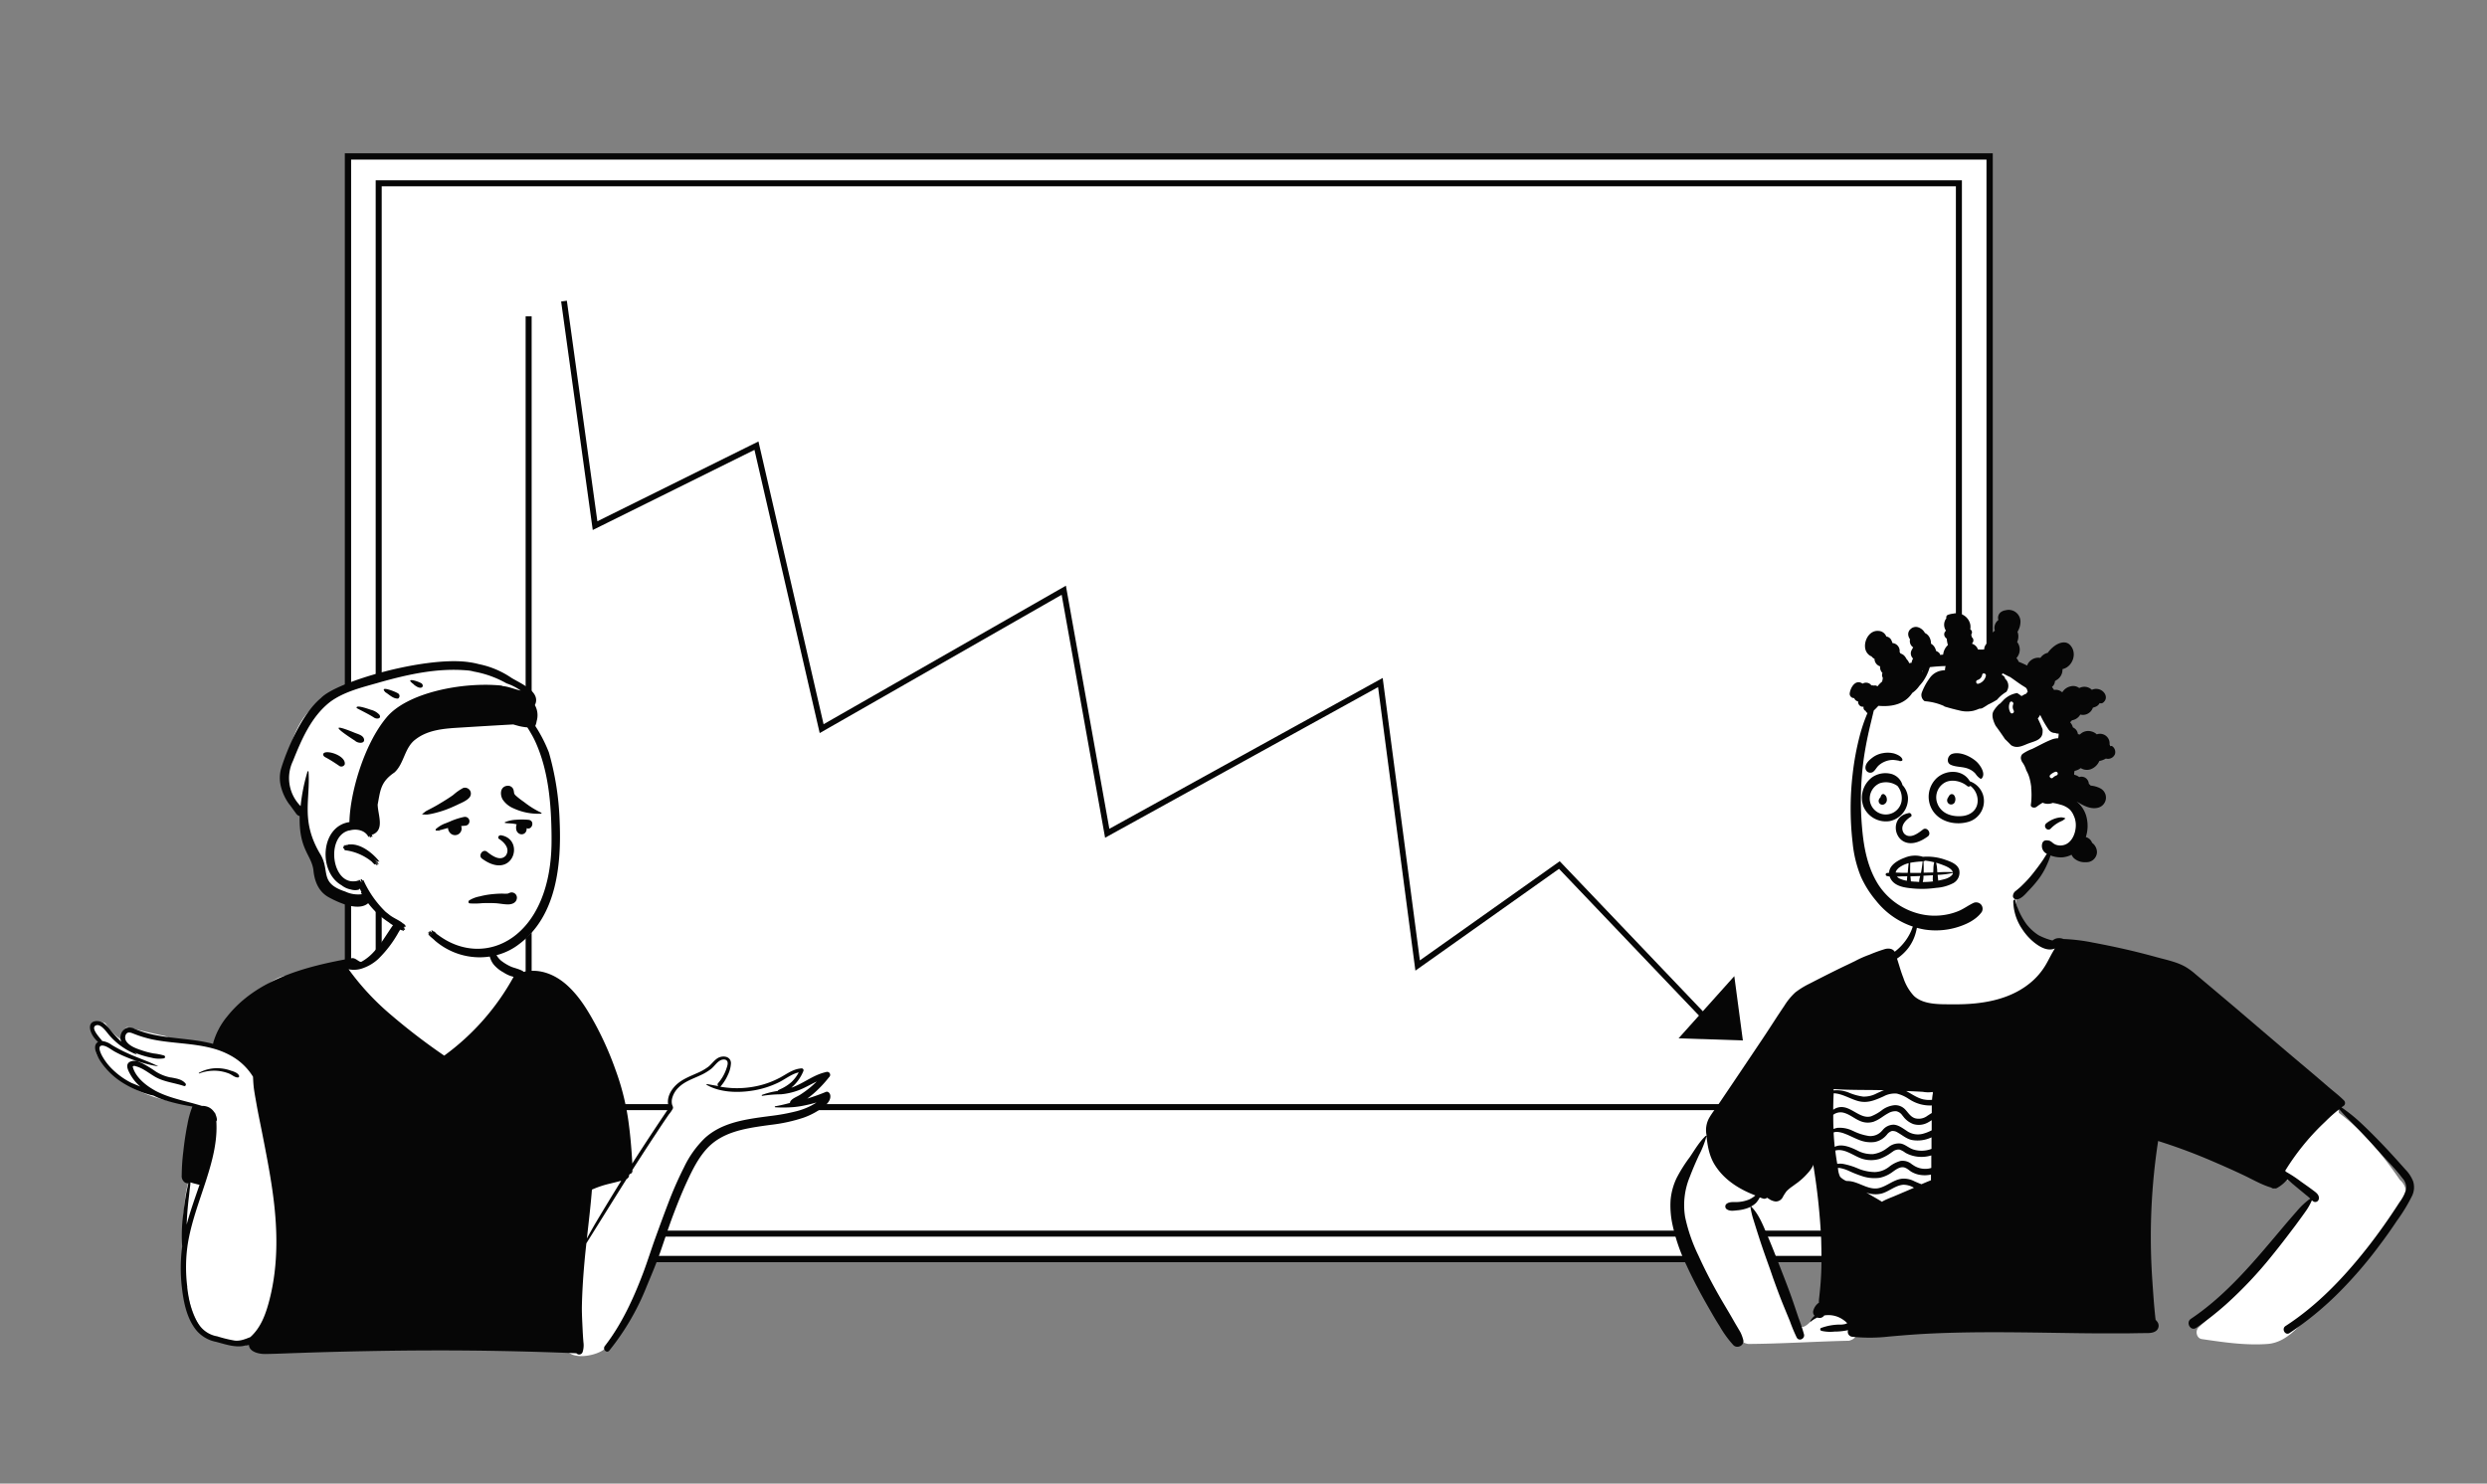 <svg id="Capa_1" data-name="Capa 1" xmlns="http://www.w3.org/2000/svg" viewBox="0 0 827.15 493.52"><rect x="0" y="0" width="827.15" height="493.52" fill="#808080" stroke="none"/><title>Mesa de trabajo 2</title><rect x="115.73" y="52.04" width="546" height="366.77" fill="#fff" stroke="#060606" stroke-miterlimit="10" stroke-width="2.09"/><rect x="125.95" y="60.97" width="525.56" height="349.39" fill="none" stroke="#060606" stroke-miterlimit="10" stroke-width="2"/><polyline points="187.58 100.16 197.91 174.85 251.59 148.25 273.27 242.38 353.8 196.34 368.25 277.18 459.1 227.04 471.49 321.17 518.63 287.75 566.12 337.55" fill="none" stroke="#060606" stroke-miterlimit="10" stroke-width="1.92" fill-rule="evenodd"/><polyline points="175.82 105.23 175.82 368.28 608.89 368.28" fill="none" stroke="#060606" stroke-miterlimit="10" stroke-width="2" fill-rule="evenodd"/><g id="Introduction"><g id="variations"><g id="images"><path d="M263.54,366.07c2.16-1.13,4.27-2.36,6.35-3.64a1.32,1.32,0,0,0-1.33-2.28l-2.3,1.22a14.12,14.12,0,0,0,1.67-1.7l0,0c1.94-1.73-.55-5-2.75-3.58a30.89,30.89,0,0,1-6.13,3.77c-4.62,2-9.71,2.28-14.67,2.34a19.29,19.29,0,0,0-5.3.53c.69-2.77,2.42-4.86,3.33-7.54.68-2.71-3.23-4.55-4.61-1.95-.34.64-.67,1.28-1,1.93-3,2.73-8,2.49-11,5.41a9.38,9.38,0,0,0-2.89,5.67c-.23,1.42.12,2.83-.73,4.08-4.12,5.84-10.64,15.06-14,21.48-2.34-15.26-8.6-34.13-15.06-48.09a57.94,57.94,0,0,0-7.79-12.6c.36-1.26-.92-3.5-1.74-2.81-2.51-3.07-7-3.87-10.53-5.4a20.93,20.93,0,0,1-10.79-11.22c-2.52-9.28-8.75-10.46-17.37-10-8.26,0-14.37,3.52-16.17,11.93-3.66,6.38-12.3,5.33-18.52,7a61.58,61.58,0,0,0-13.18,4.69c-4.68-4.43-21.42,14.19-22.94,19,.89.17,1.78.38,2.66.64a.63.63,0,0,1-.33,1.22,23.49,23.49,0,0,0-3-.51c0,.09-.06.19-.08.28l-.33,0a4,4,0,0,1,.72.47c.56.47-.17,1.37-.77,1a4.53,4.53,0,0,0-2-.5c0,1.39-5-.17-5.77-.63-3.42-.42-6.94,0-10.14-1.62-4.25-.89-8.53-1.88-12.74-3-1.11.43-2.16,2-1.27,3.12a.64.64,0,0,1-.77,1,16.31,16.31,0,0,1-5.1-5.25c-.65-.65-1.8-.51-2.67-.78a1.37,1.37,0,0,0-.19.68c-3.69.61-1.06,4.64.8,5.9-1,.64-1,1.9-.94,2.95a1.46,1.46,0,0,0-.09,1.26c.69,1.6,2.19,2.95,3.34,4.24a26.75,26.75,0,0,0,3.92,4,42.41,42.41,0,0,0,20.15,7.93c2.57.39,6.27,1,7.86,3.17a75.7,75.7,0,0,1-1.76,7.58c-.91,3.34-.85,6.84-.86,10.24a.25.25,0,0,0-.41.12,8.91,8.91,0,0,1-1.22,4,33.74,33.74,0,0,0-1.54,6.88c-1.12,11-1.39,22.3,1.15,33.12a39.25,39.25,0,0,0,4.74,11.34,2.41,2.41,0,0,0,2.63,1.15A18.66,18.66,0,0,0,80.58,446c11.5-3.26,7.49,4.59,23.61,2.18,27.83-3.54,55.95,3.43,83.71-.66.69,5.28,9.64,3.76,12.75,1.53,9.32-6.93,13.95-28.89,18.63-40,3.22-8.77,8.6-24.32,15.66-30.21a19.92,19.92,0,0,1,7.23-3.23c9.54-2.46,19.13-4.79,28.69-7.18,1.63-.4,1.33-3.17-.4-3Z" fill="#fff" fill-rule="evenodd"/><path d="M51,364.42a13.06,13.06,0,0,1-1.91-.49c-1-.28-1.9-.61-2.83-1a33.52,33.52,0,0,1-5.51-2.79,24.43,24.43,0,0,1-7.17-6.86l-.13-.19c-1.07-1.63-3-5.25-.83-6.49-1.43-1.19-2.77-3.33-2.7-5,.11-2.34,3-2.31,4.46-1.32a11.71,11.71,0,0,1,2.42,2.45c.81,1,1.67,1.94,2.57,2.85.23.24.47.48.72.71l.24.23c0-.09-.07-.18-.1-.28A3.57,3.57,0,0,1,41.88,342a3.5,3.5,0,0,1,2.83.2l.14.06a33.51,33.51,0,0,0,3.76,1.32c5.22,1.47,10.66,1.72,16,2.45a56.09,56.09,0,0,1,6.21,1.18,24.23,24.23,0,0,1,4.77-9.13c10-12.52,26.38-16.66,41.39-19.34,1.37-.25,2.51,1.57,3.3,1.14a15.75,15.75,0,0,0,4-3.21c2.49-2.67,4.25-5.8,6.32-8.77,1-1.47,3.39-.16,2.44,1.42l-.47.77A38.18,38.18,0,0,1,125.8,319a14.59,14.59,0,0,1-4.94,3,8.67,8.67,0,0,1-4.92.42l-.18-.27.18.27a85.49,85.49,0,0,0,14.36,15.39,205,205,0,0,0,16.95,13l.49.34a80.13,80.13,0,0,0,23.08-26.22,9.91,9.91,0,0,1-3.35-1.46,11.18,11.18,0,0,1-3.23-2.57c-1.93-2.36-1.68-5.4-2-8.26,0-.17.21-.22.32-.13,1.05.87,1.41,2.3,1.85,3.53a7.42,7.42,0,0,0,2.13,3.42,15.89,15.89,0,0,0,3.51,2.13c.62.29,3.75,1.06,4.1,1.7,5.39-1.27,10.64.92,14.64,4.61s6.69,8.2,9.19,12.77a106.93,106.93,0,0,1,6.74,15.21,82.68,82.68,0,0,1,4.18,16.32c.68,4.71,1.1,9.49,1.37,14.26l0,.59q6-9.39,12.25-18.6c-1-2.53.1-5.12,1.88-7.08,2-2.16,4.69-3.17,7.3-4.34l.34-.15a17.54,17.54,0,0,0,3.59-2.07c1-.82,1.81-2,2.91-2.73,1.6-1.11,4.49-.87,4.57,1.56a10,10,0,0,1-1.06,4,15,15,0,0,1-2.35,3.71.57.57,0,0,1-.14.13l0,0a35,35,0,0,0,4,.46,31.81,31.81,0,0,0,8.14-.66,29.23,29.23,0,0,0,7.83-2.87c2.1-1.14,4-2.61,6.42-2.95a4.9,4.9,0,0,1,.67-.07.63.63,0,0,1,.61.8c-.08.21-.17.41-.26.62a14.18,14.18,0,0,1-3.67,4.91l-.12.11c.56-.2,1.11-.41,1.64-.66,3.17-1.42,6-3.58,9.44-4.44.16-.05.32-.08.49-.12a1,1,0,0,1,1,1.7l-.3.37a38.62,38.62,0,0,1-5,5.2c-.63.53-1.28,1.05-1.94,1.55-.28.21-.56.42-.85.62l-.14.1,1-.72c2.08-.63,4.12-1.37,6.13-2.2.8-.33,1.41.48,1.5,1.14.28,2.23-2.19,3.83-3.79,4.9a23.9,23.9,0,0,1-5.2,2.55,53.87,53.87,0,0,1-10.81,2.35l-1.78.24c-7,1-14.38,2.16-19.43,7.64-2.83,3.07-4.74,6.88-6.49,10.63s-3.29,7.6-4.75,11.46-2.82,8.08-4.22,12.13c-1.28,3.71-2.82,7.37-4.34,11l-.24.58a82.13,82.13,0,0,1-12.45,21.4c-.88,1.07-2.31-.44-1.5-1.49,5.62-7.25,9.53-15.8,12.76-24.33,1.46-3.88,2.69-7.85,4.1-11.75l.84-2.32c1.13-3.09,2.26-6.17,3.44-9.24a121.93,121.93,0,0,1,5-11.42l.2-.39a33.53,33.53,0,0,1,7-9.8c5.41-4.88,12.61-6.05,19.58-7l2.19-.29a66.81,66.81,0,0,0,8.76-1.61,23.46,23.46,0,0,0,4.78-1.83c.6-.32,1.19-.67,1.76-1.05a48.18,48.18,0,0,1-4.95,1.18c-.83.15-1.64.26-2.45.34a42.66,42.66,0,0,1-6.3.08c-.18,0-.24-.29-.05-.33,1.49-.26,3-.6,4.47-1l.45-.1a1.23,1.23,0,0,1,.3-.76c.74-.9,2.15-1.36,3.12-2a34.74,34.74,0,0,0,3-2.15c.87-.71,1.69-1.45,2.49-2.23l.24-.23-.24.23c-2.15,1-4.19,2.27-6.43,3.05a22,22,0,0,1-5.55,1.21h-.24a41.43,41.43,0,0,0-5.89.51.17.17,0,0,1-.09-.32,25,25,0,0,1,5.24-1.31.54.54,0,0,1,.31-.34l.45-.22a14.37,14.37,0,0,0,3.76-2.37,12.19,12.19,0,0,0,2.45-3.25c-2.5.55-4.69,2.44-7,3.5a30.86,30.86,0,0,1-7.77,2.47l-.31.05c-5,.84-11.06.73-15.56-1.88-.14-.08,0-.27.11-.25,1.27.21,2.54.46,3.8.67a.66.66,0,0,1-.07-1,13.81,13.81,0,0,0,2.61-4.42l.11-.32c.26-.75.71-1.92.25-2.6s-1.46-.56-2.07-.29c-1.28.58-2.12,2-3.2,2.88a17.63,17.63,0,0,1-3.86,2.27l-.29.14c-2.36,1.06-4.87,1.95-6.73,3.82a7.61,7.61,0,0,0-2.14,3.67,4.32,4.32,0,0,0,0,2c.14.5.43.81.26,1.32a11,11,0,0,1-1.37,2l-1.36,2q-1.36,2-2.71,4.08-2.72,4.08-5.36,8.2l-1.73,2.68-.85,1.34-.46.71-.77,1.22a.53.53,0,0,1,0,.33,1.58,1.58,0,0,1-.68.82l-.06,0c-4.51,7.13-8.94,14.3-13.42,21.45-.24,2.18-.47,4.36-.66,6.55-.44,4.94-.75,9.89-.84,14.85,0,2.4.14,4.82.25,7.22.05,1.14.12,2.29.21,3.43l.06.81a7.42,7.42,0,0,1-.26,3.28,1.21,1.21,0,0,1-2.07.43q-12.53-.51-25.07-.75c-15-.29-29.93-.24-44.89.05q-11.26.21-22.54.6c-3.7.12-7.41.3-11.11.35-2,0-5.14-.7-5.3-2.95v-.07a6.6,6.6,0,0,1-.77.17,1.28,1.28,0,0,1-.34,0l-.05,0c-3,.91-6.74-.39-9.56-1.14l-.24-.06a11.4,11.4,0,0,1-6.63-3.95c-3.09-3.91-4.15-9.17-4.7-14a55.1,55.1,0,0,1,.08-13.76A53.32,53.32,0,0,1,61,403.48c.21-1.83.45-3.65.75-5.46.16-1,.37-2,.59-3,.09-.4.16-.83.27-1.25l0-.18a1.76,1.76,0,0,1-1.07-.22A2.53,2.53,0,0,1,60.44,391,68.85,68.85,0,0,1,61,382.8c.29-2.71.69-5.42,1.2-8.09l.14-.69A29.71,29.71,0,0,1,64,368.08a66.88,66.88,0,0,1-8.85-2A26.39,26.39,0,0,1,51,364.42ZM206.6,392.8l-.13,0c-1.19.34-2.4.62-3.6.92a33.38,33.38,0,0,0-6,2c-.4,5.1-1,10.18-1.57,15.27l-.12,1q1.32-2.43,2.71-4.83Q202.14,400,206.6,392.8Zm-143.25.5a17.79,17.79,0,0,1-.19,1.82c-.11.95-.2,1.9-.31,2.85-.23,1.9-.43,3.8-.57,5.71-.09,1.22-.15,2.45-.2,3.67,1.2-4.48,2.78-8.86,4.29-13.25a4.4,4.4,0,0,1-.77-.16l-.45-.12C64.89,393.76,64,393.54,63.35,393.3Zm147-4.17v.2a1.11,1.11,0,0,1-.92,1.22C209.77,390.08,210.07,389.6,210.38,389.13ZM73.31,355.38a13.23,13.23,0,0,1,3.67.84l.12,0c.87.33,2.14.75,2.43,1.69a.4.4,0,0,1-.38.5c-1,.07-2.07-.94-2.94-1.28a14,14,0,0,0-3-.82,13.8,13.8,0,0,0-6.94.77c-.13.05-.21-.16-.09-.22A12.54,12.54,0,0,1,73.31,355.38Zm-26.73,6-.44-.4a14.77,14.77,0,0,1-2.87-3.7l-.2-.37c-.61-1.17-1.35-2.84.07-3.68a3.42,3.42,0,0,1,2.82-.08l.19.07a10.92,10.92,0,0,1,1.19.49,37.23,37.23,0,0,1,4.43,2.71,14.33,14.33,0,0,0,5,2l.17,0c1.71.34,3.57.56,4.76,2,.3.35,0,1-.49.84-3.3-1.11-6.79-1.36-9.82-3.18-1.26-.76-2.45-1.63-3.73-2.35a11,11,0,0,0-2.13-.94l-.41-.12a1.31,1.31,0,0,0-.72-.07c-.36.13-.24.32-.13.67v0c.89,2.75,3.42,5.06,5.77,6.58.54.35,1.09.67,1.66,1,3.8,2,8.06,3,12.24,4.09q2.41.67,3.21.93a4.86,4.86,0,0,1,2.58.62A4.65,4.65,0,0,1,71.28,370a1.44,1.44,0,0,1,.45.82,5.45,5.45,0,0,1,.41,1.46.86.86,0,0,1-.19.7c.44,6.64-1.35,13.24-3.37,19.54l-.2.62-.13.4c-2.18,6.68-4.68,13.32-5.8,20.29A52,52,0,0,0,62.28,428l0,.32c.54,4.43,1.57,9.39,4.38,12.95a9.23,9.23,0,0,0,5.31,3.2l.12,0a43,43,0,0,0,6,1.47c1.88.2,3.45-.5,5.15-1.15h0c3.56-3.16,5.18-7.75,6.38-12.39,3.09-12,2.71-24.46.95-36.63-.91-6.36-2.16-12.67-3.4-19-.62-3.15-1.29-6.29-1.85-9.45l-.33-1.86c-.18-1-.36-2.07-.51-3.11-.2-1.4-.26-2.77-.33-4.18a19.92,19.92,0,0,0-7.06-6.83,26,26,0,0,0-6.48-2.63c-6.42-1.73-13.42-1.61-19.88-2.94a39.33,39.33,0,0,1-6.29-1.91l-.28-.11c-.94-.37-1.9-.57-2.37.54a2.27,2.27,0,0,0,.36,2.29c1.23,1.63,3.7,2.38,5.55,3a26.7,26.7,0,0,0,3.42.85,19.59,19.59,0,0,1,3.41.67.49.49,0,0,1,0,.95,9.94,9.94,0,0,1-4.2-.22,29.35,29.35,0,0,1-4.51-1.28l-.84-.31-.21-.09.67.48a.07.07,0,0,1-.06.12,23,23,0,0,1-9-6.35l-.12-.14c-.86-1-2.81-3.95-4.45-3.12s1.09,3.76,2.09,5l.11.15a6.8,6.8,0,0,1,3.16,1.31,49.21,49.21,0,0,0,5,2.64c3.39,1.59,7,2.71,10.33,4.39,0,0,0,.08,0,.07a40.55,40.55,0,0,1-6.3-1.56l-.09,0-.1,0c-1.28-.42-2.55-.9-3.8-1.41a38.55,38.55,0,0,1-4.06-1.92c-1.19-.65-2.52-1.82-3.9-2a1.74,1.74,0,0,0-.39,0c-1.59.14-.27,2.76.17,3.55a19,19,0,0,0,2.6,3.57,25.35,25.35,0,0,0,7.17,5.33C44.7,360.63,45.63,361,46.58,361.42Z" fill="#060606" fill-rule="evenodd"/><path id="Path" d="M147.93,221.58c9.46,0,20.81,4.59,21.78,4.68h0q.77,0,6,4.54l-3.74,7.31.3.29c1.45,1.39,2.69,2.66,3.67,3.66,8,8.16,9.42,40.22,7.53,51.4s-5.36,22.12-21.59,22.12-34.27-9.76-37-12.8a7.94,7.94,0,0,0-6.25-2.91l-.28-.36-.34-.05a20.87,20.87,0,0,1-6.88-1.87c-2.7-1.53-5.67-9.58-5.67-11.35s-4.44-14.52-4.53-15.87v0c0-1.13-5.8-6.32-5.8-8s-1.17-1.55,0-7.36l.34-1.71c1.24-6.18,3.67-16.43,13-20.88C118.55,227.52,138.38,221.58,147.93,221.58Z" fill="#fff" fill-rule="evenodd"/><path d="M106.77,232.18c5.09-5.4,34-13.76,48.59-12l.44.06a25.65,25.65,0,0,1,3.45.68,29.6,29.6,0,0,1,10.48,4.32c2.53,1.77,10.51,4.66,8.16,9.3a6.86,6.86,0,0,1,.6,5.32,6.34,6.34,0,0,1-.46,1.62,48.1,48.1,0,0,1,4.53,8.82,94.1,94.1,0,0,1,3.57,22.78c.63,14.43-.95,31.67-13.51,41-7.59,5.91-19.48,6.11-28-1.22-.49-.58-2.76-2.12-2-2.39.22.24.45.47.69.7a.22.22,0,0,1,0-.08l-.22-.2c-.42-.39-1-.95-.34-.84l.08.09.31.2,0,0v0c-.36-.38-.57-.76,0-.52l.07,0,.72.72a.15.15,0,0,1,0-.09l-.23-.22c-.22-.22-.19-.22-.08-.39-.48-.67.41-.27.47,0,.56-.14,1,.9,1.4,1,15.63,12,38.32,1.36,37.95-32.15v-.65c-.11-10.72-1-21.73-5.44-31.43a28.27,28.27,0,0,0-1.44-2.72c-.37-.66-.76-1.3-1.18-1.93a17.42,17.42,0,0,1-3.49-.64c-.39-.1-.78-.21-1.17-.34-5.67.31-11.23.65-16.92,1l-1.78.11c-4.82.31-9.81.81-13.71,3.79-3.82,2.72-3.83,8.08-7.1,11.06-4.67,3.17-4.7,6-5.6,10.69.07,3.51,2.51,8.62-2,10.1.76,1.08-.29.56-.38.19h0c.67,1.25-.32.46-.4.06a.31.31,0,0,1-.16-.1c.68,1.09-.42.32-.35.12-1.31-2-4-2.32-5.91-1.79a.1.1,0,0,1-.16,0c-8.07,1.75-6,18.48,2.29,16.86.35-.07.34.1.41.12-.19-.51.35-.3.34-.2h.07c-.18-1,.86.46.77.53l.1,0,0-.1c-.17-.46-.16-.26-.16-.53s-.14-.18-.11-.39c.46-.36.59.71.75.79-.27-.36-.06-.66.19-.46a34.46,34.46,0,0,0,7.38,10.51c.34.27.69.53,1,.78,1.33,1.16,3.36,1.9,4.6,2.92a.14.14,0,0,1,0,.06l0,0h0l0,0,.43.21a3,3,0,0,1,.35.36,2.46,2.46,0,0,1,.28.41c0,.18-.05.25-.22.17l-.22-.08s0,0,0,0,.19.41,0,.35h0l-.31-.12c.12.15.23.31.33.45a.81.81,0,0,1,.19.38c0,.08-.05.11-.13.1l-.36-.12,0,.06c.08.17.21.45,0,.36s-.36-.12-.54-.2c0,0,0,0-.1,0a10.43,10.43,0,0,1-1.63-.74l-1.38-1a9.07,9.07,0,0,1-1.25-.88,27,27,0,0,1-6.87-6.36c-3.1,2.69-9.31.12-13.15-2-3.39-1.89-4.73-5.36-5.07-9.11-.72-5.05-4.84-6.78-4.56-17.86,0,0,0,0,0,0a3.25,3.25,0,0,1-.43-.18,2.42,2.42,0,0,1-.4-.25l-.15-.21h0a1.27,1.27,0,0,1-.21-.14l0,0c-.09.11,0-.06,0-.09l-.27-.36c-.64-.87-1.33-1.85-1.9-2.62l0,0s0,0,0,.05a16.93,16.93,0,0,1-3-6.56,11.68,11.68,0,0,1,.11-5.17C95,250.52,100.07,237.68,106.77,232.18Zm36.67,78.46-.09-.07.08.09.14.14v-.05ZM155.3,223c-9.91-.85-19.66,1.34-29.12,4l-.65.19c-5.38,1.53-11.06,2.91-15.61,6.2-6.35,4.86-9.63,12.6-12.49,19.75a13.18,13.18,0,0,0,2.55,15,60.93,60.93,0,0,1,2.1-10.81c.22-.55,0-.73.52-.81.71,9.56-2.78,16.63,4.13,27.95,3,5.35-.47,9.26,8,12.07l.22.09a10,10,0,0,0,5.42.82l-.15-.25c-.16-.26-.21-.39,0-.5,0,0,0,0,0,0-.19-.35-.37-.7-.54-1.06l-.21.06c0,.08,0,.17-.08.2a3.64,3.64,0,0,1-1.43.19h-.11a4.87,4.87,0,0,1-1.21-.22l-.31-.06a7.16,7.16,0,0,1-2.75-1.35c-7.83-4.45-7-19.59,2.63-21,.2-9.53,4.73-25.62,12.26-34.7,6.8-8.36,25.36-12,38.28-10.71l.56.19c2,.18,3.9,1.07,5.89,1.48a18.17,18.17,0,0,0-4.73-2.4,34.09,34.09,0,0,0-10.85-3.92A10.7,10.7,0,0,0,155.3,223Zm-39.53,58c.52-.28.46,0,.58-.09,3.73-.3,7.76,3,9.84,5.69-.16.17-.61-.34-.69-.42l0,0,.06.08c.84,1.21-.83-.22-1-.51a.15.15,0,0,1-.09,0,2.36,2.36,0,0,1,.61.71l.11.09c1,.87.93,1.52-.22.29a.27.27,0,0,1,0,.15l0,0c.56.39,1,1.5-.16.36.13.83-1.17-.77-1.21-.76a17.4,17.4,0,0,0-8.36-3.7h-.1c-.51-.07-.76-.22-.58-.56-.63-.15-.48-.47-.18-.46-.45-.29,0-.57.21-.46-.18-.5.54-.17.61-.24C115.61,280.74,115.71,281.22,115.77,281.07ZM108,250.35c1.79-.66,7.09,1.31,6.66,3.91a1.25,1.25,0,0,1-1.67.61l-.76-.52c-1.32-.88-2.52-1.66-4-2.44C107.46,251.53,107.13,250.71,108,250.35Zm10.2-3.87-.7-.45c-3.73-2.45-9-6.15.35-2.32,1.07.46,2.49.73,3.07,1.75C121.79,247.33,119.38,247.46,118.15,246.48Zm.42-11c-.3-1.13,3.43.2,4.51.55l.17.07a5.73,5.73,0,0,1,2.9,1.67c.74,1.26-.76,1.52-1.69,1C122.56,237.5,120.47,236.56,118.57,235.5Zm9.48-5.3c-2.1-2.29,3.52-.09,4.36.52h0a1,1,0,0,1-.09,1.68C130.67,232.44,129.43,231,128.05,230.2Zm9.56-2.51c-3.34-2.4,1.06-1.26,2.58-.32C141.24,228.29,140.16,229.84,137.61,227.69Z" fill="#060606" fill-rule="evenodd"/><path d="M169.75,296.91a1.75,1.75,0,0,1,2.12,2.12c-.28,1.38-1.76,1.85-3,1.81-1.41,0-2.82-.34-4.23-.4s-2.92-.07-4.37,0a23.07,23.07,0,0,1-4.07.06c-.52-.09-.47-.77-.13-1a10.25,10.25,0,0,1,3.49-1.32,27.1,27.1,0,0,1,3.68-.69,36.9,36.9,0,0,1,3.79-.24,12.57,12.57,0,0,0,1.84,0C169.15,297.17,169.44,297,169.75,296.91ZM165.89,279c1.6,1,4,3.24,2.31,5.64-2,2.12-4.92-.31-6.36-1.41-1.33-.85-2.82,1.34-1.59,2.34,10.36,7.67,14.56-6.31,6.45-7.71C165.81,277.7,165.48,278.69,165.89,279Zm-11.56-7.24a1.47,1.47,0,1,1,.39,2.9l-1.33.12a2.05,2.05,0,0,1,.09.43,4,4,0,0,1,.05.4,2.19,2.19,0,0,1-3.29,1.9,2.44,2.44,0,0,1-.85-.84,2.52,2.52,0,0,1-.39-1.25c-1,.25-2,.59-2.94.77l.1.12s0,.09,0,.06l-.5-.11h0l-.45.05v0h0a.31.31,0,0,1-.23-.54,10,10,0,0,1,3.46-2l1.19-.49A23.21,23.21,0,0,1,154.33,271.75Zm17.16.94a24.43,24.43,0,0,1,4.19,0c2.35.15,1.36,3.58-.53,2.79a1.15,1.15,0,0,1,0,.37,1.77,1.77,0,0,1-.82,1.44,1.68,1.68,0,0,1-1.68,0,2,2,0,0,1-.95-1.37,3.5,3.5,0,0,1,0-1.29.89.89,0,0,1,.18-.41l-.4-.1c-1.17-.27-2.33-.21-3.51-.38a.15.15,0,0,1,0-.27A11.5,11.5,0,0,1,171.49,272.69Zm-17.38-10.61a2,2,0,0,1,2.23.9,2,2,0,0,1-.31,2.4c-.88,1-2.57,1.67-3.81,2.26l-.1.05c-1.27.61-2.58,1.18-3.91,1.67a35.59,35.59,0,0,1-4,1.19,19.74,19.74,0,0,1-2.17.4,11.54,11.54,0,0,1-1.57-.08.08.08,0,0,1,0-.15c.51-.32.89-.75,1.46-1.05l1.76-.92c1.19-.62,2.33-1.3,3.48-2s2.4-1.49,3.55-2.31A16.94,16.94,0,0,1,154.11,262.08Zm14.37-.66a1.92,1.92,0,0,1,2.31,1.31c.28,1,0,1.19.75,1.9a23.65,23.65,0,0,0,1.92,1.55l1,.72a28.89,28.89,0,0,0,5.56,3.43c.17.07.08.32-.09.33a19.51,19.51,0,0,1-9.22-1.82,8,8,0,0,1-3.51-2.87C166.27,264.41,166.29,261.84,168.48,261.42Z" fill="#060606" fill-rule="evenodd"/></g></g></g><g id="Introduction-2" data-name="Introduction"><g id="variations-2" data-name="variations"><g id="images-2" data-name="images"><path d="M670.89,302c1,4.06,4.14,8.48,10.29,12.19-.18-.43,5.64.28,5.85,3,9.81,3.85,20.61,4,30.18,8.64,9.36,4.8,17.39,11.79,26,17.73h0l33.47,24.23a2.86,2.86,0,0,1,1.18,2.38c8,5.89,14.39,13.72,20,21.85l.36.52c1.05.85,2.15,2.63,1.73,3.88-.22,4.15-3.34,7.43-5.69,10.65l-.16.21a272.37,272.37,0,0,1-24.75,29.09c-4.46,4.19-8.39,10-14.92,10.67-6.7.53-13.47-.34-20.12-1.31l-2.06-.3c-1.73-.29-2.22-2.78-1-3.89a258.4,258.4,0,0,0,37.47-43.39l-.34-.24-.28-.21c-1.5-1.06-4.21-3-5.82-4.18l-.75-.54a19.17,19.17,0,0,1-4.1-3.33c-4.63-7.08,6.75-17.61,12.73-20.36-15.47-11.11-30.77-22.46-46.29-33.49A54.54,54.54,0,0,0,711.75,329c-8.08-3-16.87-3.6-24.94-6.54-3.84,26.68-78.38,22.08-57-5.28,3.36-3.08,5.37-5.14,6.38-9.85C639.46,294.44,655,292.2,666.34,293,671.13,294.27,669.92,298,670.89,302ZM587.06,394.5c5.76-1.26-.35,1.6-1.78,2.77-1.85,1.43-3.28,3.41-2.26,5.82,4.77,11.07,9.56,22.15,14.1,33.33.54,1.3,1.06,2.6,1.61,3.89l0,.11c.31.75.36,1.08,1.11.92,2.06-.77,3.12-3.17,5.23-4,7-3.95,17.07,6.87,9.87,8.65-11.14.24-22.3,1-33.43,1.07-4.42-.52-7.72-7.7-10.23-11.11C564.51,423.74,554,406.25,559.06,392c4.31-10.39,14.17-27.62,24.52-12.05C586.61,384.12,589.28,389.35,587.06,394.5Zm58.24-35.65c1.72-.19,2.77,1.77,2.44,3.21l-1.49,6.5,0,.21a36.11,36.11,0,0,1-1.29,5.39c.7,6.27,4.38,13.46.2,19.19-6.53,6.62-17.58,10.12-26.45,6.58a14.68,14.68,0,0,1-6.78-5.7A25.93,25.93,0,0,1,609,385.9l-.32-1.44c-1.69-7.9-3.11-15.87-1.84-23.94a2.51,2.51,0,0,1,2.43-1.85A150.79,150.79,0,0,0,645.3,358.85Z" fill="#fff" fill-rule="evenodd"/><path d="M565,384.39l-.19.42c-1,2.2-1.95,4.4-2.8,6.65a24.55,24.55,0,0,0-1.56,13.36,55.63,55.63,0,0,0,4.36,12.68l.24.52c2,4.39,4.23,8.66,6.61,12.85,1.37,2.41,2.82,4.78,4.21,7.18.66,1.15,1.31,2.3,2,3.44.33.58.68,1.14,1,1.72a13.12,13.12,0,0,1,.88,2.36c.61,1.89-1.91,3.21-3.24,1.89a35.63,35.63,0,0,1-4.61-6.38c-1.15-1.78-2.22-3.62-3.27-5.47l-.87-1.51c-2.42-4.25-4.72-8.57-6.75-13a60.37,60.37,0,0,1-4.87-14.26,29.81,29.81,0,0,1-.52-7.66,21.41,21.41,0,0,1,2-7.31,49.88,49.88,0,0,1,4.41-7c1.63-2.4,3.12-5,5.23-7a.17.17,0,0,1,.28.17A32.38,32.38,0,0,1,565,384.39ZM674.05,307.5a16.44,16.44,0,0,0,3.92,3.57,20.7,20.7,0,0,0,4.67,1.78,4.19,4.19,0,0,1,1-.59,3.73,3.73,0,0,1,2.63.09,61.65,61.65,0,0,1,9.76,1.18q5.36,1,10.66,2.2c3.54.8,7.05,1.7,10.55,2.66l.21.06c3.11.84,6.51,1.53,9.34,3.12a21.6,21.6,0,0,1,3.34,2.43l2.07,1.74h0l4.22,3.55c2.37,2,4.75,4,7.11,6q8.49,7.26,17,14.51l9.48,8,4.66,4c1.65,1.4,3.41,2.74,4.93,4.28a1.2,1.2,0,0,1-.24,1.86c-.2.13-.41.27-.61.42a55.63,55.63,0,0,1,6.45,5.18c2.6,2.44,5.14,5,7.58,7.56s4.83,5.23,7.2,7.89l.09.1a11.69,11.69,0,0,1,2.52,3.89,6.65,6.65,0,0,1-.36,4.82,57.17,57.17,0,0,1-5.05,8.29q-2.71,4.1-5.66,8a142.63,142.63,0,0,1-13.09,15.32,106.91,106.91,0,0,1-16.93,14c-1.45,1-2.81-1.38-1.36-2.32,10.49-6.79,19.28-16,27-25.79,3.85-4.88,7.44-10,10.79-15.19L798,400a15.17,15.17,0,0,0,2.17-4,4.61,4.61,0,0,0-1.11-4.05l-.11-.13c-2-2.67-4.46-5.13-6.71-7.63l-1.08-1.2c-2.16-2.4-4.33-4.79-6.58-7.12-1.35-1.39-2.71-2.79-4.09-4.16-.69-.7-1.36-1.43-2-2.17l-.49-.56a48.94,48.94,0,0,0-4.45,3.94l-.94.9A79.56,79.56,0,0,0,760,389.49l.24.18a1.07,1.07,0,0,1,.18.19A40.29,40.29,0,0,1,765.2,393l.44.31c1.23.87,2.47,1.74,3.68,2.65,1,.74,2.22,1.58,1.86,3a1.2,1.2,0,0,1-1.47.84,2.28,2.28,0,0,1-.8-.53,19.86,19.86,0,0,1-2.31,4l-.2.29c-1,1.4-2,2.76-3,4.12l-.76,1c-2.26,3-4.56,6-6.93,8.91a137.63,137.63,0,0,1-15.26,16.21,105.08,105.08,0,0,1-10,7.89c-1.85,1.28-3.62-1.76-1.76-3,11.76-7.88,20.94-19,30-29.74l1.28-1.52c1.33-1.56,2.67-3.11,4-4.62a24.63,24.63,0,0,1,4.38-4.09l0,0-.06-.06a12.36,12.36,0,0,0-1.28-1.12l-3.28-2.71c-1-.82-2-1.64-3-2.52a11.33,11.33,0,0,1-3,2.62l-.11.07-.22.13a1.37,1.37,0,0,1-1,.18h0l0,0a1.12,1.12,0,0,1-1-.26c-3.16-.92-6.14-2.67-9.1-4.08-3.24-1.54-6.52-3-9.82-4.42a185.18,185.18,0,0,0-18.71-7,210.24,210.24,0,0,0-1.94,46.22c.3,4.43.59,8.86,1.1,13.26a5.05,5.05,0,0,1,.67.81,2.15,2.15,0,0,1-.63,2.95c-1.21.83-3.07.62-4.47.67l-.71,0-3.54.06-2.78,0c-6,.05-11.92,0-17.88-.1l-7.47-.11c-13.22-.19-26.45-.32-39.66.37-4.09.22-8.16.56-12.23.92a55.81,55.81,0,0,1-12.12.07,1.65,1.65,0,0,1-1.46-2.21,21,21,0,0,1-4.19.48l-.32,0a12.84,12.84,0,0,1-4.37-.25c-.4-.11-.54-.76-.12-.94a18.49,18.49,0,0,1,6.26-1.14l.56,0a8.45,8.45,0,0,0,1.11-.15l.37-.13.42-.16-.19-.21A7.52,7.52,0,0,0,613,439a8.46,8.46,0,0,0-6.28-1.42,2,2,0,0,1-1.07.77,2,2,0,0,1-1.22-.08,9.75,9.75,0,0,0-2.15,1.31c-.1.08-.28,0-.2-.16a8.25,8.25,0,0,1,1.44-1.75,1.7,1.7,0,0,1-.39-1.84,4.69,4.69,0,0,1,1.84-2.52,3.41,3.41,0,0,1,0-.84l0-.22c.12-1,.22-1.91.31-2.86.2-1.91.33-3.82.42-5.73.17-3.83.1-7.66,0-11.49a211.55,211.55,0,0,0-2.38-23.16c-.09-.55-.17-1.1-.25-1.64a1.54,1.54,0,0,1-.12.48,11.26,11.26,0,0,1-1.78,2.46A22.39,22.39,0,0,1,597,394l-.81.6a13.4,13.4,0,0,0-2,1.65,15.13,15.13,0,0,0-1.34,2.12,2.6,2.6,0,0,1-2.27,1.3,4.77,4.77,0,0,1-2.23-.85l-.65-.41a1.35,1.35,0,0,1-1.42.26l-1-.35a9.29,9.29,0,0,1-1.26,1.84l0,0a7.75,7.75,0,0,1-1.66,1.19.2.2,0,0,1,.12.06c2.44,2.46,3.83,6,5.18,9.19l.14.34c1.29,3,2.5,6.1,3.7,9.17l1.22,3.14c1.23,3.16,2.46,6.33,3.56,9.54.64,1.84,1.25,3.7,1.88,5.55A57.42,57.42,0,0,1,600,443.9c.33,1.43-1.7,2.42-2.44,1a56.42,56.42,0,0,1-2.24-5.38q-1.12-2.71-2.24-5.45c-1.2-2.94-2.29-5.93-3.37-8.93l-1-2.92c-1.22-3.38-2.43-6.77-3.54-10.19-.58-1.8-1.15-3.59-1.71-5.39l-.27-.88a24.65,24.65,0,0,1-1-4.23.11.11,0,0,1,0-.08q-.4.19-.81.36a13.44,13.44,0,0,1-3.47.79h-.08c-1.27.14-2.63.39-3.68-.47a1.15,1.15,0,0,1,0-1.61c1.09-.92,2.61-.58,4-.69a11.63,11.63,0,0,0,3.67-.86,9.52,9.52,0,0,0,2-1.31c-5.21-2-10.13-5-13.26-9.79-2-3-2.63-6.43-3-10l0-.36a8.41,8.41,0,0,1,.78-5.43c1-1.81,2.38-3.5,3.55-5.24q7.28-10.76,14.49-21.54c2.39-3.56,4.66-7.2,7.08-10.75a21.34,21.34,0,0,1,3.62-4.41,26.85,26.85,0,0,1,4.68-2.9l.84-.43c3.9-2,7.82-4,11.8-5.88.8-.37,1.65-.8,2.53-1.22a35.11,35.11,0,0,1,4.78-2.12l.31-.13a49.52,49.52,0,0,1,4.82-1.74c1.22-.36,2.68-.21,3.31.87a17,17,0,0,0,2.85-2.71,17.27,17.27,0,0,0,2.57-4.07,17.58,17.58,0,0,0,.83-2.34,10.91,10.91,0,0,1,.57-2.05.22.22,0,0,1,.39,0c.6,1.34.23,3.21-.14,4.63l-.07.26a14.85,14.85,0,0,1-2.39,4.93,16.11,16.11,0,0,1-3.83,3.63c.7,2.13,1.27,4.3,2.11,6.4a16.12,16.12,0,0,0,3.5,6c3.19,3,8.58,2.78,12.71,2.81h.66c9.39.07,19.39-1.51,26.51-8.16a22.93,22.93,0,0,0,4.38-5.69c.66-1.18,1.26-2.4,1.94-3.58.23-.4.46-.79.7-1.17a.66.66,0,0,1-.19.09c-2.16.84-4.51-.41-6.24-1.71l-.14-.1a18.92,18.92,0,0,1-4.31-4.7,16.85,16.85,0,0,1-2.87-11.37c0-.09.15-.09.17,0A23.33,23.33,0,0,0,674.05,307.5ZM625.89,397a8.45,8.45,0,0,1-5.2-.32l1,.58c1.41.84,2.87,1.64,4.26,2.52a.9.9,0,0,1,.23-.19c1.33-.73,2.82-1.25,4.22-1.85h0l4.25-1.81,1.91-.83a6.91,6.91,0,0,0-3.54-1C630.42,394.3,628.31,396.31,625.89,397Zm-.89-5.19a13.06,13.06,0,0,1-5.2-.42,39,39,0,0,1-5-1.95,12.45,12.45,0,0,0-2.67-.87,5.19,5.19,0,0,0-.87-.07,2.21,2.21,0,0,0,.05.25,7.29,7.29,0,0,0,.7,2.7,6.25,6.25,0,0,0,2.09,1.4l.07,0h.18a7.87,7.87,0,0,1,1.53.16c3,.6,6,3,9.17,2.16,2.63-.68,4.71-2.72,7.46-3.07a7.52,7.52,0,0,1,4.11.8l.46.21c.69.3,1.34.58,2,.81,1-.45,2.09-.89,3.14-1.32h0l0-1.88a10,10,0,0,1-4.16,0,8.47,8.47,0,0,1-2.24-.87c-.7-.39-1.27-1-2-1.32-1.49-.76-3,.33-4.19,1.17l-.22.16A11,11,0,0,1,625,391.82Zm0-6.27a10,10,0,0,1-5.39,0c-3-.86-6-3.68-9.22-2.81q.18,1.51.42,3c.08.48.16.94.25,1.42a6.54,6.54,0,0,1,1.87,0,23.66,23.66,0,0,1,5.15,1.6,15.16,15.16,0,0,0,5.39,1.13,8,8,0,0,0,4.51-1.52l.2-.14a10.7,10.7,0,0,1,3.94-2.05,4.75,4.75,0,0,1,3.69,1.07l.66.44a7,7,0,0,0,4.39,1.11,6,6,0,0,0,1.47-.29h0l0-4.16a11.15,11.15,0,0,1-4,.47,10.83,10.83,0,0,1-4.59-1.33,7,7,0,0,0-2-1.09,3.19,3.19,0,0,0-2.26.71l-.26.17A15.84,15.84,0,0,1,625,385.55Zm2.53-8.06-.16.17a6.84,6.84,0,0,1-3.89,2.23,10.09,10.09,0,0,1-5.12-.67c-1.7-.65-3.3-1.55-5-2.16a8.12,8.12,0,0,0-2.52-.54,2.87,2.87,0,0,0-1,.2c.08,1.6.2,3.19.37,4.79,2.15-1.12,5,0,7.1,1l.39.19A10.11,10.11,0,0,0,623,383.9a9.85,9.85,0,0,0,4.64-2l.38-.26a5.39,5.39,0,0,1,4.29-1.22c1.53.37,2.69,1.58,4.22,2a9.27,9.27,0,0,0,4.62.13,9.44,9.44,0,0,0,1.25-.38l0-3.84a10.73,10.73,0,0,1-6.74.84c-1.69-.44-3-1.6-4.49-2.43a3,3,0,0,0-2-.51A3.4,3.4,0,0,0,627.52,377.49Zm-4.1-4.45a6.38,6.38,0,0,1-4.87-.18c-1.79-.75-3.32-2.12-5.2-2.65a4,4,0,0,0-3.64.63c0,1.58,0,3.15.1,4.73a5.2,5.2,0,0,1,1.39-.4,10,10,0,0,1,5,1l.15.06a17.67,17.67,0,0,0,5.22,1.66,5.07,5.07,0,0,0,4.44-1.84l.12-.12a4.75,4.75,0,0,1,3.68-1.8c1.57.1,2.87,1.09,4.14,1.92l.18.12a6.44,6.44,0,0,0,5.32,1,14.16,14.16,0,0,0,3-1.17h0l0-3.37a14.5,14.5,0,0,1-1.46.88,6.25,6.25,0,0,1-4.63.42,7.35,7.35,0,0,1-3.41-2.58l-.29-.35a3.25,3.25,0,0,0-2-1.35,4.67,4.67,0,0,0-2.69.69C626.4,371.16,625.09,372.4,623.42,373Zm-13.71-3.87a4.59,4.59,0,0,1,3.62-.82c3,.52,5.76,3.9,8.95,3a14.63,14.63,0,0,0,3.82-2.21,8.31,8.31,0,0,1,4.08-1.5,4.58,4.58,0,0,1,3.53,1.51c1,1.06,1.71,2.36,3.19,2.84a4.76,4.76,0,0,0,4.15-.84l.15-.09c.41-.26.83-.55,1.28-.81,0-.82,0-1.67,0-2.52a12.46,12.46,0,0,1-7.37-2l-.25-.14a12.18,12.18,0,0,0-4-1.8,7.8,7.8,0,0,0-4.35.89l-.34.16c-2.67,1.17-5.11,2.23-8.1,1.45-2.67-.69-5.41-2.52-8.22-2.61C609.76,365.52,609.72,367.35,609.71,369.17Zm30.1-3.44a8.82,8.82,0,0,0,2.76.12,17.42,17.42,0,0,1,.3-2.3,1.54,1.54,0,0,1-.11-.3,9.86,9.86,0,0,1-3.25-.05c-1.46-.09-2.92-.16-4.38-.22l-1.19-.05C635.88,363.91,637.64,365.28,639.81,365.73Zm-30-3a10.77,10.77,0,0,1,4.93.67,18.94,18.94,0,0,0,4.94,1.39,9.06,9.06,0,0,0,4.49-1.08l.61-.28c.61-.27,1.21-.54,1.83-.78h-.72c-5.35-.12-10.73,0-16.07-.36C609.85,362.46,609.84,362.61,609.84,362.76Z" fill="#060606" fill-rule="evenodd"/><path d="M618.11,255.08c-.48,9.08-.55,18.43.79,27.44a31.57,31.57,0,0,0,4,11.78,26.54,26.54,0,0,0,7.25,7.68,31,31,0,0,0,19.61,5.54,35.4,35.4,0,0,0,20.45-8.47,40.85,40.85,0,0,0,7.41-8.39,52.32,52.32,0,0,0,2.85-4.69,9.6,9.6,0,0,0,1.08-2.89c3.75.66,7.89-1.05,9.35-4.82a7.12,7.12,0,0,0-1.14-6.85,13.2,13.2,0,0,0-.19-2.22c-.07-1.48-.08-3-.07-4.44a74,74,0,0,0-.67-13.14,41.65,41.65,0,0,0-3.44-10.55,38.25,38.25,0,0,0-14.82-16.46A35.48,35.48,0,0,0,648.22,220a32.87,32.87,0,0,0-11.35,3.54c-3.69,2-6.87,4.77-10.17,7.31a24.3,24.3,0,0,0-4.54,4.17,14,14,0,0,0-2.71,6.09,100.26,100.26,0,0,0-1.34,14Z" fill="#fff" fill-rule="evenodd"/><path d="M671,210.16a3.13,3.13,0,0,1,.16.52,4.46,4.46,0,0,1-.28,2.88,4.11,4.11,0,0,1,.38,4.46,4.21,4.21,0,0,1-.63.91,2.82,2.82,0,0,1,.56.76,4.54,4.54,0,0,1,.21.45,29.22,29.22,0,0,1,2.8,1.26,3.68,3.68,0,0,1,1.37-1.83,3.93,3.93,0,0,1,3.05-.73,4,4,0,0,1,2.32-1.65l.1,0a9.92,9.92,0,0,1,2.37-2.38c1.38-1,3.51-1.71,4.91-.4,2.66,2.49,1.26,7.14-2.11,8.11l-.25.06a4,4,0,0,1-2,3.65l-.51.35a2.56,2.56,0,0,1-1,1.93c.25.32.48.64.71,1a3.19,3.19,0,0,1,2.72.8,4.31,4.31,0,0,1,2.78-2,3.31,3.31,0,0,1,2.81.52h.19a3.55,3.55,0,0,1,2.33-.3,3.65,3.65,0,0,1,1.74.94,3.3,3.3,0,0,1,2.24-.22c2.09.5,3.42,3,1.47,4.5a1.16,1.16,0,0,1-1.11.13,2.66,2.66,0,0,1-1.51,1.28h0l-.76.26a3.48,3.48,0,0,1-1.43,1.83,3.41,3.41,0,0,1-2.74.44,3.87,3.87,0,0,1-2.2,1.77c-.19.06-.39.1-.58.14a3.82,3.82,0,0,1-.62.65,3.73,3.73,0,0,1,.92,1.7,3.27,3.27,0,0,1,1,.72,2.77,2.77,0,0,1,.68,1.54,4.67,4.67,0,0,1,.65.13,3.85,3.85,0,0,1,3.74-1.06,4.13,4.13,0,0,1,1.89,1,3.19,3.19,0,0,1,4.25,3.34,1.42,1.42,0,0,1,.08.18,3,3,0,0,1,.17.45.55.55,0,0,1,.67,0,2.37,2.37,0,0,1,.86,2.64,2.5,2.5,0,0,1-3,1.43,6.24,6.24,0,0,1-2.18.81,5,5,0,0,1-2.9,2.76,3.87,3.87,0,0,1-3.29-.39,4.92,4.92,0,0,1-1.93.91l-.14,0c0,.23-.06.44-.1.65s0,.44,0,.66a5.18,5.18,0,0,1,.82.26,4.26,4.26,0,0,1,.85.51,2.37,2.37,0,0,1,2.13.3,2.56,2.56,0,0,1,1.07,1.95,2.79,2.79,0,0,1,.6.59,8.25,8.25,0,0,1,3.17.89,3.46,3.46,0,0,1-.73,6.46c-2,.52-4.06-.32-5.81-1.31l-.17-.1-1.18-.68,0,0,.09.07A9.53,9.53,0,0,1,694,272a12,12,0,0,1-.28,6.45,3,3,0,0,1,2.08,1.9,3.92,3.92,0,0,1,1.63,3.21,3.47,3.47,0,0,1-3.69,3.24,5.31,5.31,0,0,1-4.07-1.42,3.72,3.72,0,0,1-.69-1.06,8.48,8.48,0,0,1-2.83.85,9.56,9.56,0,0,1-4.16-.61,22.65,22.65,0,0,1-1,2.64,24.77,24.77,0,0,1-2.74,4.9,38.85,38.85,0,0,1-3.54,4.14l-.09.09c-1,1.09-2.75,3.21-4.37,2.77a1.08,1.08,0,0,1-.77-1,2.2,2.2,0,0,1,1-1.79l.34-.28c.61-.51,1.21-1,1.78-1.59a38.65,38.65,0,0,0,3.55-3.91c1.07-1.35,2.1-2.71,3.08-4.13.52-.75,1-1.59,1.54-2.39a2.88,2.88,0,0,1-1.51-3.53,1.31,1.31,0,0,1,1.24-.94,4,4,0,0,1,1.22.15,4.71,4.71,0,0,1,1.05.73,3.77,3.77,0,0,0,.91.54,4.33,4.33,0,0,0,2.8.11c2.24-.62,3.49-3.07,3.8-5.22a7.84,7.84,0,0,0-1.79-6.47,7.33,7.33,0,0,0-3.25-1.73l-.22-.06a15.1,15.1,0,0,0-2.33-.51l-.22.09a4.27,4.27,0,0,1-3.11-.15,18.94,18.94,0,0,0-2,1.35c-.58.46-1.7.35-1.93-.38,0-.42.1-.84.13-1.25a25.39,25.39,0,0,0,0-4.53h0V262l0,0,0-.23a19.58,19.58,0,0,0-.46-2.54,11.46,11.46,0,0,0-1.19-3,8.88,8.88,0,0,0-1.47-2.91h0v0c0-.13-.09-.26-.13-.39a1.86,1.86,0,0,1,.32-2.1,13.36,13.36,0,0,1,3.22-1.69c2.09-1,4.17-2.21,6.34-3.07a6.18,6.18,0,0,1,2.35-.49c.06-.37.1-.74.14-1.12l0-.45a1.92,1.92,0,0,1-1.1-.18,2.64,2.64,0,0,1-2.21-1.1,33.79,33.79,0,0,1-2.83-4.95,3.44,3.44,0,0,1-.47.78,2.29,2.29,0,0,1-.32.43c.59,1.18,1.12,2.38,1.59,3.61a8.92,8.92,0,0,1,0,1c-.12,2.45-2.46,2.9-4.35,3.58l-.2.07c-1.83.69-3.68,1.81-5.6.82a3,3,0,0,1-.35-.21c-.66-.7-1.34-1.37-2-2-1-1.51-2.06-3-3.14-4.48-.11-.21-.2-.42-.3-.63-.56-1.3-1.11-3-.33-4.29a10.59,10.59,0,0,1,1.94-2.33.77.77,0,0,0,.4-.27c.11-.13.23-.27.36-.4l.23-.2.25-.29a8.23,8.23,0,0,1,4.61-2.43,9.17,9.17,0,0,1,1.45,1h0l.35-.16a6.7,6.7,0,0,1,1.28-.65,1.6,1.6,0,0,1,.46-.59,5.25,5.25,0,0,1-.23-.84l-.38-.54-1.05-.65c-1.46-.91-2.83-2-4.27-2.95l-.06,0c-.77-.36-1.52-.76-2.27-1.16l-.29.24a.91.91,0,0,1-.16.11c.25.18.49.36.72.55a1.15,1.15,0,0,1,.45.84,3.21,3.21,0,0,1,.81,3.73,4.22,4.22,0,0,1-.36.66,12,12,0,0,0-3.09,2.61h0a28,28,0,0,1-3,1.63c-.58.4-1.17.76-1.76,1.1a1.83,1.83,0,0,1-1.12.25,13.63,13.63,0,0,1-2,.71,9.91,9.91,0,0,1-4.75-.12c-1.64-.37-3.27-.81-4.89-1.3a.49.49,0,0,0-.16-.16,19.25,19.25,0,0,0-6.4-1.6,2.47,2.47,0,0,1-1-2.77,19.49,19.49,0,0,1,2.55-4.76,6,6,0,0,1,4.06-2.66,8.85,8.85,0,0,1,1.13-.12,5.84,5.84,0,0,1,.21-1.39l-1.37.05c-1.29.07-2.59.17-3.88.32a1.8,1.8,0,0,1-.23.58l0,.1a16.42,16.42,0,0,1-2.07,4.12c-.39.51-.8,1-1.23,1.49a9.06,9.06,0,0,1-2.32,2.3,8.76,8.76,0,0,1-2.5,2.54c-2.49,1.68-5.65,2-8.56,1.75a.64.64,0,0,1-.2,0h0q-.74.81-1.53,1.56c-.58,2.46-1.2,4.92-1.75,7.39-.76,3.47-1.41,7-1.83,10.5a102.92,102.92,0,0,0-.28,21.49c.58,6.52,1.87,13.07,5.45,18.65A22.9,22.9,0,0,0,638,303.88a21,21,0,0,0,9.26.37,19.69,19.69,0,0,0,4.45-1.34c1.56-.71,2.93-1.72,4.47-2.47a2.21,2.21,0,0,1,2.59.34,2.14,2.14,0,0,1,.33,2.59c-2,2.78-5.54,4.34-8.8,5.25a24.55,24.55,0,0,1-10.09.6A26.16,26.16,0,0,1,624,299.66a33.91,33.91,0,0,1-5.1-8.08,40,40,0,0,1-2.73-11.2,98.83,98.83,0,0,1,0-22.87,90.67,90.67,0,0,1,2.36-12.76,54.05,54.05,0,0,1,2.58-7.57,1,1,0,0,1-.58-.68,1.17,1.17,0,0,1-.74-1.26h0v-.16A1.59,1.59,0,0,1,619,235a1.62,1.62,0,0,1-1-1.67,1.75,1.75,0,0,1-1.31-1.11,1.45,1.45,0,0,1-1.5-1.56c.21-1.71,1.62-4.45,3.78-3.54a3.09,3.09,0,0,1,.51.29,2.23,2.23,0,0,1,2.65.26,2.73,2.73,0,0,1,.28.33,3.15,3.15,0,0,1,.53,0,1.3,1.3,0,0,1,.33.07,1.16,1.16,0,0,1,1.15.25,9.09,9.09,0,0,1,1.53-1.57,5.08,5.08,0,0,0,.25-1.29,1.77,1.77,0,0,1-.11-1.6v0l-.08-.08h0l0,0a2.65,2.65,0,0,1-.7-2.12,2.65,2.65,0,0,1-1.87-2.51l-.22-.11a2.55,2.55,0,0,1-.76-.69,3.58,3.58,0,0,1-.56-.27,3.62,3.62,0,0,1-1.46-2c-.76-2.71,1.2-6.48,4.31-6.21a2.9,2.9,0,0,1,2.62,1.86,2.21,2.21,0,0,1,1.66,1.18,7.1,7.1,0,0,1,.39,1,2.63,2.63,0,0,1,2.37,3,1.7,1.7,0,0,1,.3.47,2.79,2.79,0,0,1,1.41.92,6,6,0,0,1,.64,1,3,3,0,0,1,.83,1.32,3.12,3.12,0,0,1,.8-.14,3.61,3.61,0,0,1,.5-1.42,2.38,2.38,0,0,1-.65-2.42,7.22,7.22,0,0,1,.7-1.29,2.5,2.5,0,0,1-1.06-2.68,3.35,3.35,0,0,1-.52-1.08,2.26,2.26,0,0,1,.58-2.23h0l.15-.13a2.5,2.5,0,0,1,2.4-.6,3.91,3.91,0,0,1,2.34,1.93,3.3,3.3,0,0,1,1.44,1.31,4.11,4.11,0,0,1,.57,2.23,4.23,4.23,0,0,1,.68.52,3.54,3.54,0,0,1,1,1.9,3.65,3.65,0,0,1,.81.46,1.38,1.38,0,0,1,.56.87l1-.1a5,5,0,0,1,1.59-3.18,9.7,9.7,0,0,1-.39-2.15h0v0A1.07,1.07,0,0,1,647,212a1.52,1.52,0,0,1-.21-1.69,1.54,1.54,0,0,1,.43-.51l-.1-.15a3.51,3.51,0,0,1,.23-4,.9.9,0,0,1,.64-1.17,7.34,7.34,0,0,1,1.63-.36,3.78,3.78,0,0,1,.83-.12,4.7,4.7,0,0,1,4.84,3.72,4.46,4.46,0,0,1,0,1.63,1.14,1.14,0,0,1,.31,1.72,6.25,6.25,0,0,1,.18.86,1.34,1.34,0,0,1,.11,2.07v.16l.08,0a3.14,3.14,0,0,1,1.46,1.08,3.19,3.19,0,0,1,.41.8,17.87,17.87,0,0,0,2.07,0,2.81,2.81,0,0,1,2.13-2.66,3.47,3.47,0,0,1-.07-1.33,3.3,3.3,0,0,1,1.51-2.26,2.93,2.93,0,0,1,0-1.92,3.28,3.28,0,0,1,1.17-1.63,2.35,2.35,0,0,1,1.1-2.8,3.19,3.19,0,0,1,1.3-.44,3.93,3.93,0,0,1,4.91,4.28A6.41,6.41,0,0,1,671,210.16Zm15.8,62.23c-.32.17-.52.43-.85.59-.49.24-1,.44-1.44.71a11.18,11.18,0,0,0-2.48,1.95l0,0c-1.09,1.1-2.73-.82-1.36-1.84a9.39,9.39,0,0,1,3.24-1.65,8.9,8.9,0,0,1,1.53-.26,3.29,3.29,0,0,1,1.37.28A.1.1,0,0,1,686.78,272.39Zm-4.91-14.6c-.59.57.31,1.47.9.9l.06-.07a3.37,3.37,0,0,1,1.12-.68h0a.66.66,0,0,0,.41-.77.64.64,0,0,0-.78-.44A4.83,4.83,0,0,0,681.87,257.79ZM668.63,237c.4.72,1.49.08,1.09-.64l0-.06a2.33,2.33,0,0,1-.15-2v0c.29-.72-.77-1.34-1.11-.61A3.71,3.71,0,0,0,668.63,237Zm-9.39-12.46a2.21,2.21,0,0,1-1.55,1.67c-.77.27-.44,1.49.34,1.22a3.49,3.49,0,0,0,2.45-2.63c.15-.8-1.08-1.14-1.23-.34v.08Zm-19.92-1.08h0l.16-.22h-.22Z" fill="#060606" fill-rule="evenodd"/><path d="M647,286c1.66.58,3.91,1.36,4.56,3.19a4,4,0,0,1-1.9,4.57,14.12,14.12,0,0,1-5.6,1.57l-.82.1a32.21,32.21,0,0,1-6.94.12c-2.1-.2-4.48-.45-6.22-1.76a4.61,4.61,0,0,1-1.6-2.24c-.31,0-.61-.09-.91-.15a.51.51,0,0,1,0-1l.72-.09a3.22,3.22,0,0,1,.23-1.14c.75-1.89,3-3.1,4.8-3.8l.18-.06a8.78,8.78,0,0,1,6.05-.3A17.88,17.88,0,0,1,647,286Zm-7.28,5.35a7,7,0,0,1-.23,2.05,30.56,30.56,0,0,0,3.45-.2.83.83,0,0,1-.12-.44c0-.53,0-1.07.07-1.6C641.85,291.18,640.8,291.25,639.74,291.3Zm-4.33.16c.06.55.12,1.11.16,1.66l.47.05.68.05c.53,0,1.06.08,1.6.1a5.82,5.82,0,0,1,.25-1.63l.1-.34Zm-1.89,0h-.43c-.71,0-1.45.05-2.18.07a2.78,2.78,0,0,0,.88.66,8.09,8.09,0,0,0,2.46.73c0-.5.06-1,.11-1.49ZM644.9,291l-.44,0c0,.58.1,1.15.16,1.73a1.5,1.5,0,0,1,0,.2c.81-.15,1.62-.34,2.41-.57s2.44-1,2.5-2A27.3,27.3,0,0,1,644.9,291Zm-9.58-4c0,1.07-.05,2.13,0,3.2a.92.92,0,0,0,0,.16c1,0,2.1,0,3.14,0h.44c.24-1.26.42-2.53.55-3.81A28.07,28.07,0,0,0,635.32,287Zm-4,1.9a2.29,2.29,0,0,0-.84,1.36c.89,0,1.77.08,2.63.09h1.38c.09-1.07.19-2.15.31-3.22A8.86,8.86,0,0,0,631.3,288.86Zm8.53-2.42h-.12c.07,1.27.1,2.54.06,3.81l3.18-.07.06-1a9.58,9.58,0,0,1,.27-2.39,22.08,22.08,0,0,0-3-.54A.65.65,0,0,1,639.83,286.44Zm4.43,2.71,0,.34c0,.22.05.44.08.66a41.53,41.53,0,0,1,5.11-.07,1.32,1.32,0,0,0-.22-.47c-.66-1-2.25-1.61-3.44-2.05l-.5-.18c-.46-.16-.92-.31-1.38-.44A11.1,11.1,0,0,1,644.26,289.15Zm-9.5-18.7c-8.11,1.4-3.91,15.37,6.45,7.7,1.23-1-.26-3.18-1.59-2.33-1.43,1.1-4.34,3.53-6.36,1.41-1.72-2.41.71-4.67,2.31-5.64C636,271.29,635.65,270.3,634.76,270.45Zm24.66-6.37a7.18,7.18,0,0,1-4.6,9.21c-4.11,1.27-9.17.28-11.78-3.3a8.56,8.56,0,0,1,1-11.14c3.2-3,8.81-3,11.08,1A7.07,7.07,0,0,1,659.42,264.08Zm-.29-5.2a.44.44,0,0,1-.54.07,5.38,5.38,0,0,1-1.56-1.59,5.93,5.93,0,0,0-2.16-1.57c-2-.91-4.17-.55-6.09-1.43-1.66-.76-1-3.15.47-3.63,2.59-.84,6.07.8,8,2.5C658.48,254.33,660.56,257.27,659.13,258.88Zm-26.47-6.43c.08.19.08.49-.15.59s-.87.16-.81,0a16.9,16.9,0,0,0-2.12-.3,7.28,7.28,0,0,0-2.65.53,7.16,7.16,0,0,0-2.12,1.31c-.75.68-1.16,1.71-2,2.22a1.62,1.62,0,0,1-2.4-1.38c-.07-1.43,1.21-2.61,2.29-3.41l.11-.09a8,8,0,0,1,3.4-1.43,8.6,8.6,0,0,1,3.71.11C630.8,250.9,632.26,251.5,632.66,252.45Zm0,8.47a.35.35,0,0,1,0,.11,7,7,0,0,1,1.88,4.07,7.64,7.64,0,0,1-6.09,8,8.1,8.1,0,0,1-8.7-4.84,8.47,8.47,0,0,1,2.93-9.77,7.8,7.8,0,0,1,5.85-1.2A5.33,5.33,0,0,1,632.68,260.92Zm11.86,6.78c1.51,3.08,4.83,4,8,3.72s5.46-2.4,5.19-5.67a6.23,6.23,0,0,0-2.41-4.39.72.72,0,0,1-1.06.05c-2-1.65-5.3-2.42-7.57-1.05A5.65,5.65,0,0,0,644.54,267.7Zm-22.65-1.46a5.34,5.34,0,0,0,10.5.51,6.45,6.45,0,0,0-1.3-5.34,6.58,6.58,0,0,0-5.89-.91A5.56,5.56,0,0,0,621.89,266.24Zm5.64-.53a1.69,1.69,0,0,1-1.14,1.9,1.25,1.25,0,0,1-1.57-1.19,1.48,1.48,0,0,1,.39-1s.17-.22.19-.23l.08-.12V265l.09-.19.09-.18a.72.72,0,0,1,1-.42A1.94,1.94,0,0,1,627.53,265.71Zm22.55,1.21a1.36,1.36,0,0,1-1.67.55,1.38,1.38,0,0,1-.78-1.58,1.8,1.8,0,0,1,.36-.75l.06-.11a3.16,3.16,0,0,1,.44-.66,1,1,0,0,1,1.32,0A2.23,2.23,0,0,1,650.08,266.92Z" fill="#060606" fill-rule="evenodd"/></g></g></g><polygon points="576.81 324.71 558.28 345.39 579.66 346.1 576.81 324.71" fill="#060606" fill-rule="evenodd"/></svg>